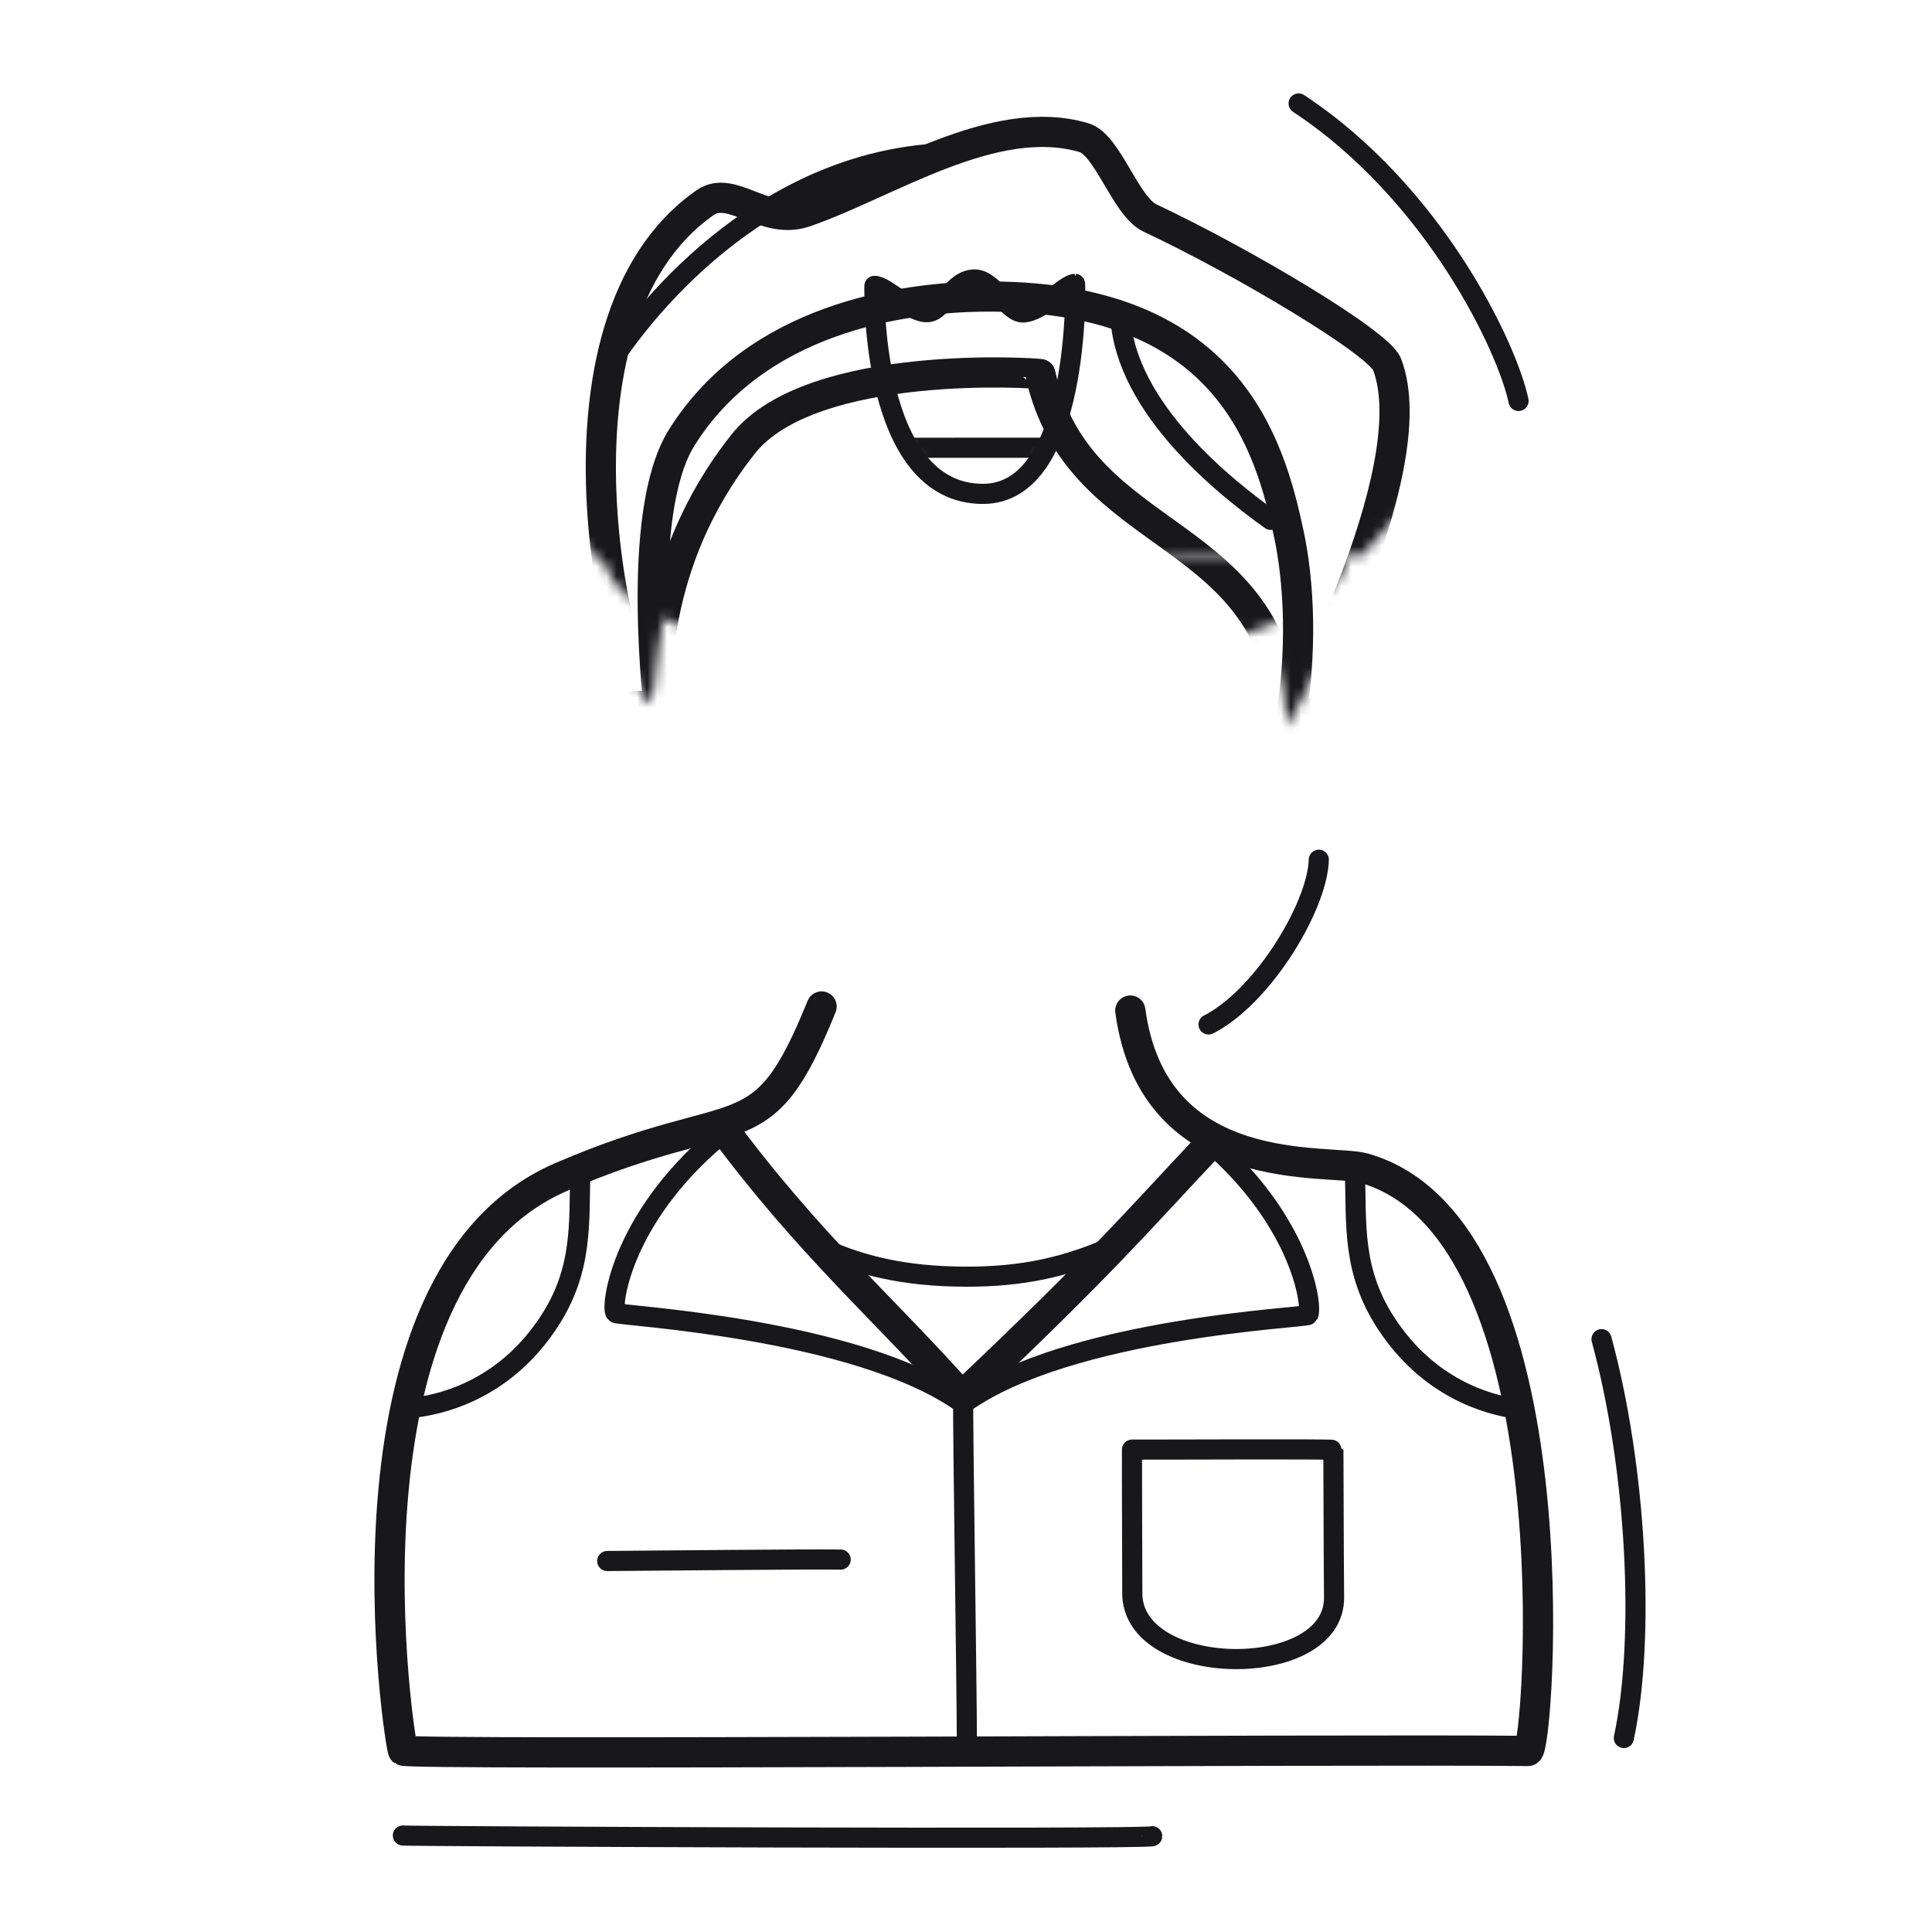 <svg xmlns="http://www.w3.org/2000/svg" width="192" height="192" style="width:100%;height:100%;transform:translate3d(0,0,0);content-visibility:visible" viewBox="0 0 192 192"><defs><filter id="a" width="100%" height="100%" x="0%" y="0%" filterUnits="objectBoundingBox"><feComponentTransfer in="SourceGraphic"><feFuncA tableValues="1.0 0.0" type="table"/></feComponentTransfer></filter><filter id="d" width="100%" height="100%" x="0%" y="0%" filterUnits="objectBoundingBox"><feComponentTransfer in="SourceGraphic"><feFuncA tableValues="1.0 0.0" type="table"/></feComponentTransfer></filter><filter id="f" width="100%" height="100%" x="0%" y="0%" filterUnits="objectBoundingBox"><feComponentTransfer in="SourceGraphic"><feFuncA tableValues="1.0 0.0" type="table"/></feComponentTransfer></filter><filter id="h" width="100%" height="100%" x="0%" y="0%" filterUnits="objectBoundingBox"><feComponentTransfer in="SourceGraphic"><feFuncA tableValues="1.0 0.0" type="table"/></feComponentTransfer></filter><filter id="j" width="100%" height="100%" x="0%" y="0%" filterUnits="objectBoundingBox"><feComponentTransfer in="SourceGraphic"><feFuncA tableValues="1.0 0.0" type="table"/></feComponentTransfer></filter><filter id="l" width="100%" height="100%" x="0%" y="0%" filterUnits="objectBoundingBox"><feComponentTransfer in="SourceGraphic"><feFuncA tableValues="1.0 0.0" type="table"/></feComponentTransfer></filter><mask id="v" mask-type="alpha" maskUnits="userSpaceOnUse"><g filter="url(#a)"><path fill="#fff" d="M0 0h192v192H0z" opacity="0"/><use xmlns:ns1="http://www.w3.org/1999/xlink" ns1:href="#b"/></g></mask><mask id="w" mask-type="alpha" maskUnits="userSpaceOnUse"><g filter="url(#d)"><path fill="#fff" d="M0 0h192v192H0z" opacity="0"/><use xmlns:ns2="http://www.w3.org/1999/xlink" ns2:href="#e"/></g></mask><mask id="u" mask-type="alpha" maskUnits="userSpaceOnUse"><g filter="url(#f)"><path fill="#fff" d="M0 0h192v192H0z" opacity="0"/><use xmlns:ns3="http://www.w3.org/1999/xlink" ns3:href="#g"/></g></mask><mask id="r" mask-type="alpha" maskUnits="userSpaceOnUse"><g filter="url(#h)"><path fill="#fff" d="M0 0h192v192H0z" opacity="0"/><use xmlns:ns4="http://www.w3.org/1999/xlink" ns4:href="#i"/></g></mask><mask id="s" mask-type="alpha" maskUnits="userSpaceOnUse"><g filter="url(#j)"><path fill="#fff" d="M0 0h192v192H0z" opacity="0"/><use xmlns:ns5="http://www.w3.org/1999/xlink" ns5:href="#k"/></g></mask><mask id="q" mask-type="alpha" maskUnits="userSpaceOnUse"><g filter="url(#l)"><path fill="#fff" d="M0 0h192v192H0z" opacity="0"/><use xmlns:ns6="http://www.w3.org/1999/xlink" ns6:href="#m"/></g></mask><clipPath id="o"><path d="M0 0h192v192H0z"/></clipPath><clipPath id="t"><path d="M0 0h192v192H0z"/></clipPath><clipPath id="n"><path d="M0 0h192v192H0z"/></clipPath><clipPath id="p"><path d="M0 0h192v192H0z"/></clipPath><path id="e" style="display:none"/><path id="b" style="display:none"/><path id="m" fill="red" d="M73.84 44.143c-9.62 12.19-8.09 23.92-9.25 25.79-2.9-1.46-11.79-37.67 5.47-49.78 2.67-1.88 5.93 2.31 9.95.92 8.22-2.84 18.74-10.03 27.71-7.39 2.36.69 4.14 6.84 6.57 7.99 9.28 4.36 22.73 12.39 23.55 14.53 4.08 10.61-9.9 36.19-9.91 36-.89-20.38-20.68-17.6-24.53-35.02-.02-.09-22.74-1.67-29.56 6.96" style="display:block"/><path id="k" fill="red" d="M97.67 49.08C86.4 49.05 86.9 28.58 86.9 28.41c1.15-.02 3.61 2.72 5.3 2.61 1.53-.1 2.48-3.24 4.65-3.25 1.83 0 3.37 3.36 4.84 3.28 1.93-.11 4.12-2.82 5.15-2.84.05 0 .54 20.89-9.17 20.87" style="display:block"/><g id="g" clip-path="url(#n)" style="display:none"><path style="display:none"/><path style="display:none"/></g><g id="i" fill="#FFF" style="display:block"><path d="M135.352 55.187c1.033-1.032 9.734-10.833 9.669-11.014-12.208-34.014-37.091-35.357-49.047-35.13-11.985.227-35.082 3.262-47.288 35.58-.981 2.599 10.923 9.805 11.04 11.323"/><path d="M97.668 49.081C86.405 49.053 86.897 28.579 86.9 28.41c1.148-.015 3.606 2.725 5.302 2.612 1.53-.102 2.48-3.242 4.649-3.249 1.834-.006 3.369 3.362 4.842 3.278 1.925-.109 4.117-2.817 5.145-2.838.048-.001.547 20.892-9.17 20.868m-1.624 17.848c-20.306-.55-35.53-5.227-35.991-11.589 3.541 0 73.777.132 73.772.253-.257 5.511-17.52 11.885-37.781 11.336"/></g></defs><g fill="none" clip-path="url(#o)"><g stroke="#17171C" stroke-linecap="round" stroke-linejoin="round" clip-path="url(#p)" style="display:block"><path stroke-width="3.004" d="M16.546-33.272c2.317 17.173 19.74 14.661 23.24 15.663 21.288 6.098 17.37 57.928 16.287 57.916-18.089-.2-110.87.438-111.802-.034-.263-.134-7.764-46.876 15.717-57.005 18.071-7.795 19.864-2.056 25.878-16.944" class="primary" style="display:block" transform="translate(95.783 133.701)"/><g style="display:block"><path stroke-width="1.995" d="M111.072 123.649c-5.024 2.295-9.497 3.246-15.156 3.225-5.87-.021-10.708-1.034-15.262-3.376" class="primary"/><path stroke-width="2" d="M96.091 173.961c0-6.134-.43-32.887-.364-34.464m55.108.527c-3.05-.426-8.87-2.072-13.081-8.514-3.392-5.189-2.945-9.828-3.097-14.858m-38.929 22.845c-10.477-7.559-34.437-8.743-34.577-9.023-.458-.915.793-10.009 11.079-18.179m23.498 27.202c10.478-7.56 34.148-8.543 34.288-8.823.458-.915-.793-10.009-11.079-18.179m-6.411 45.843c-.003-2.922-.046-13.423-.028-14.279 2.25.016 20.01-.074 20.012.032.012 1.117.021 9.537.067 14.659.075 8.351-20.043 8.124-20.051-.412m-28.98-3.348c-3.426-.052-19.323.116-23.2.141" class="primary"/><path stroke-width="3.002" d="M95.58 138.754c-7.455-8.453-15.167-15.009-23.962-26.926m23.962 26.926c14.041-13.285 17.274-17.203 24.782-25.178" class="primary"/><path stroke-width="2" d="M41.494 139.848c3.05-.426 8.87-2.072 13.081-8.514 3.392-5.189 2.945-9.828 3.097-14.858" class="primary"/></g><g mask="url(#q)" style="display:block"><path stroke-width="1.999" d="M66.036 77.965c-7.673 8.072-15.03-7.204-2.471-8.319m64.887 8.437c2.185 0 4.701.798 6.833-.115 3.618-1.551 1.538-12.663-7.225-6.239" class="primary"/><path stroke-width="2.996" d="M67.741 43.5c7.441-11.903 21.932-13.897 29.66-14.022 24.698-.4 28.802 14.793 30.683 23.59 1.956 9.143 1.901 28.476-11.522 42.796-1.647 1.758-4.493 4.4-6.538 5.675-13.928 8.682-28.516.897-36.54-10.893-4.19-6.157-8.005-18.933-7.967-19.379.044-.514-2.52-20.177 2.224-27.767" class="primary"/></g><g mask="url(#r)" style="display:block"><path stroke-width="1.999" d="M126.289 51.664c-4.416-3.149-14.404-11.01-14.954-20.186" class="primary"/><path stroke-width="2.998" d="M73.844 44.146c-9.621 12.187-8.09 23.92-9.252 25.782-2.906-1.452-11.794-37.67 5.465-49.779 2.67-1.875 5.934 2.31 9.95.924 8.224-2.836 18.738-10.032 27.713-7.394 2.361.694 4.136 6.846 6.568 7.989 9.282 4.361 22.73 12.391 23.554 14.531 4.079 10.612-9.9 36.198-9.908 36.006-.898-20.384-20.688-17.598-24.538-35.027-.017-.081-22.735-1.669-29.552 6.968" class="primary"/></g><g mask="url(#s)" style="display:block"><path stroke-width="3" d="M135.352 55.187c1.033-1.032 9.734-10.833 9.669-11.014-12.208-34.014-37.091-35.357-49.047-35.13-11.985.227-35.082 3.262-47.288 35.58-.981 2.599 10.923 9.805 11.04 11.323" class="primary"/><path stroke-width="2" d="M134.979 55.025c.3-4.381.624-9.687.683-10.478.006-.093-76.626-.073-76.608.078.373 3.221.71 6.856 1.174 10.971" class="primary"/><path stroke-width="3" d="M96.044 66.929c-20.306-.55-35.53-5.227-35.991-11.589 3.541 0 73.777.132 73.772.253-.257 5.511-17.52 11.885-37.781 11.336" class="primary"/></g><path stroke-width="2" d="M.792 10.654C-10.471 10.626-9.979-9.848-9.976-10.017c1.148-.015 3.606 2.725 5.302 2.612 1.53-.102 2.48-3.242 4.649-3.249 1.834-.006 3.369 3.362 4.842 3.278 1.925-.109 4.117-2.817 5.145-2.838.048-.001.547 20.892-9.17 20.868" class="primary" style="display:block" transform="translate(96.876 38.427)"/><path stroke-width="1.995" d="M37.238-.042c0 .339-75.15.02-74.471-.069" class="primary" style="display:block" transform="translate(77.271 182.52)"/><path stroke-dasharray="40 56" stroke-width="2" d="M.417 19.803C2.563 9.851 1.675-7.043-1.791-19.803-4.299-29.036-9.208-39.42-20.458-43.67s-24.931-5.51-21.063-7.125c5.688-2.375 11.5-11.937 11.625-16.687" class="primary" style="display:block" transform="translate(160.958 152.92)"/><path stroke-width="2" d="M11.068 14.899C9.94 9.521 2.639-5.814-10.789-14.664" class="primary" style="display:block" transform="translate(139.844 24.948)"/><path stroke-width="2" d="M17.117-10.787c-17.792.33-30.039 14.503-34.53 21.788" class="primary" style="display:block" transform="translate(77.475 25.985)"/></g><g clip-path="url(#t)" style="display:none"><path class="primary" style="display:none"/><g style="display:none"><path class="primary"/><path class="primary"/><path class="primary"/><path class="primary"/><path class="primary"/><path class="primary"/><path class="primary"/><path class="primary"/><path class="primary"/><path class="primary"/></g><g mask="url(#u)" style="display:none"><path class="primary"/><path class="primary"/><path class="primary"/></g><g mask="url(#v)" style="display:none"><path class="primary"/><path class="primary"/></g><path class="primary" style="display:none"/><g mask="url(#w)" style="display:none"><path class="primary"/><path class="primary"/><path class="primary"/></g><path class="primary" style="display:none"/><path class="primary" style="display:none"/><path class="primary" style="display:none"/><path class="primary" style="display:none"/><path class="primary" style="display:none"/></g></g></svg>